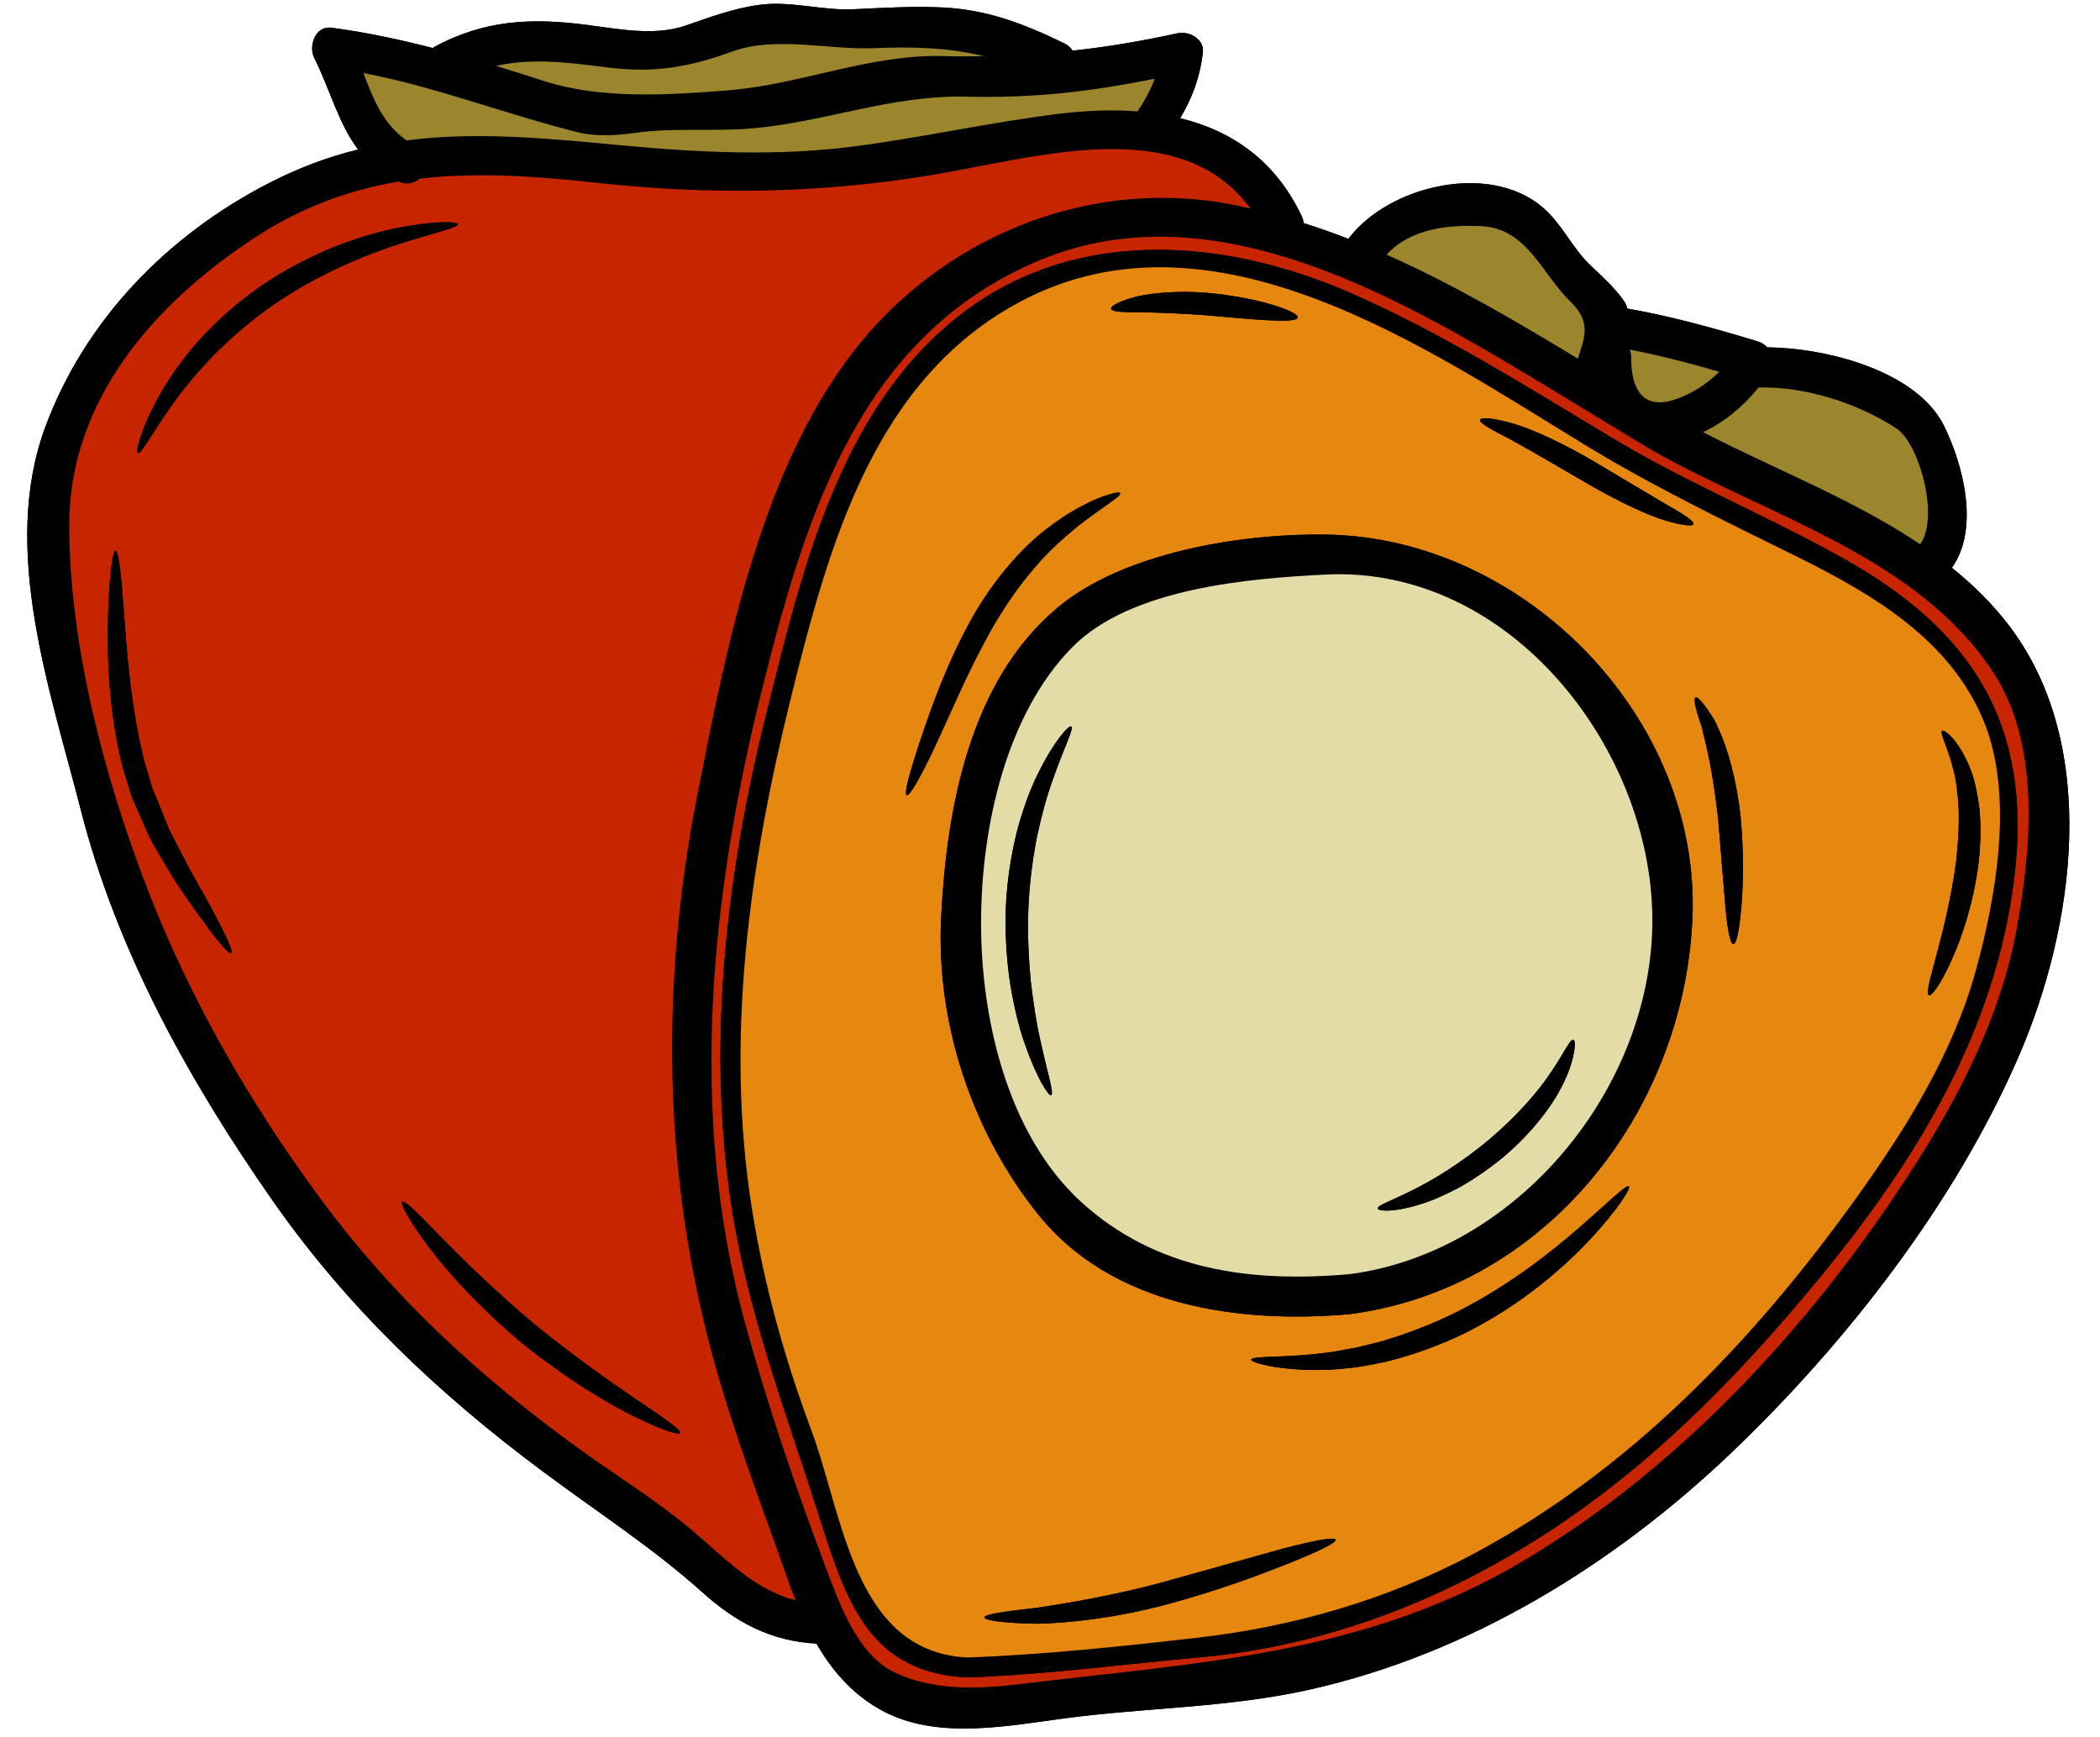 <?xml version="1.0" encoding="UTF-8"?><svg xmlns="http://www.w3.org/2000/svg" xmlns:xlink="http://www.w3.org/1999/xlink" height="102.1" preserveAspectRatio="xMidYMid meet" version="1.0" viewBox="2.4 13.1 123.4 102.1" width="123.4" zoomAndPan="magnify"><g><g id="change1_1"><path d="M 5.059 38.199 C 2.41 45.375 5.355 53.672 7.141 60.668 C 9.273 69.023 13.52 76.629 18.422 83.66 C 22.812 89.934 28.148 94.996 34.277 99.555 C 37.418 101.906 40.707 104.016 43.637 106.641 C 45.66 108.465 47.703 109.539 50.375 109.688 C 51.379 111.418 52.695 112.898 54.613 113.816 C 57.719 115.281 61.637 114.527 64.879 114.09 C 69.723 113.441 74.531 113.465 79.328 112.398 C 88.707 110.305 97.223 105.062 104.117 98.492 C 110.902 92.02 117.312 83.77 121.043 75.133 C 124.309 67.566 125.789 57.043 120.57 50.016 C 119.566 48.668 118.387 47.5 117.094 46.465 C 118.73 44.176 117.773 40.449 116.641 38.137 C 115.047 34.902 109.742 33.543 106.242 33.512 C 106.102 33.355 105.922 33.238 105.707 33.168 C 103.18 32.402 100.633 31.688 98.023 31.234 C 97.988 31.094 97.945 30.961 97.863 30.84 C 97.285 29.996 96.547 29.359 95.812 28.648 C 94.77 27.637 94.199 26.289 93.086 25.316 C 89.938 22.574 83.973 24.016 81.633 27.137 C 80.77 26.797 79.891 26.492 79.008 26.211 C 78.988 26.078 78.961 25.945 78.898 25.812 C 77.328 22.504 74.762 20.781 71.75 20.047 C 72.449 18.855 72.902 17.695 73.082 16.184 C 73.176 15.383 72.262 14.906 71.594 15.055 C 69.457 15.523 67.441 15.859 65.426 16.078 C 65.328 15.914 65.176 15.766 64.957 15.656 C 62.574 14.504 60.469 13.676 57.805 13.539 C 56.047 13.453 54.262 13.566 52.508 13.645 C 50.68 13.723 48.824 13.133 47.008 13.387 C 45.473 13.598 44.117 14.113 42.656 14.613 C 40.824 15.234 38.719 14.797 36.859 14.559 C 33.578 14.137 30.867 14.277 27.922 15.852 C 27.891 15.879 27.855 15.898 27.828 15.922 C 25.875 15.422 23.902 14.996 21.879 14.73 C 20.922 14.605 20.516 15.805 20.867 16.504 C 21.816 18.414 22.285 20.359 23.445 21.887 C 21.715 22.309 19.992 22.941 18.219 23.852 C 12.258 26.914 7.395 31.891 5.059 38.199" fill="inherit"/></g><g id="change1_2"><path d="M 57.828 16.395 C 58.645 16.418 59.434 16.418 60.219 16.402 C 58.195 15.914 56.172 15.828 53.832 15.93 C 51.137 16.051 47.984 15.195 45.426 16.129 C 42.863 17.059 40.816 17.41 38.074 17.059 C 35.766 16.77 33.664 16.496 31.547 16.973 C 32.496 17.262 33.438 17.562 34.387 17.867 C 37.715 18.941 41.719 18.688 45.219 18.406 C 49.531 18.047 53.465 16.289 57.828 16.395 Z M 69.242 19.645 C 69.652 19.051 69.996 18.406 70.254 17.727 C 66.539 18.469 63.203 18.879 59.223 18.781 C 54.738 18.672 50.84 20.297 46.469 20.656 C 44.211 20.836 41.977 20.594 39.734 20.906 C 38.598 21.062 37.418 21.148 36.297 20.859 C 32.059 19.793 28.031 18.211 23.754 17.391 C 24.332 18.926 24.926 20.414 26.297 21.352 C 30.328 20.828 34.395 21.211 38.875 21.637 C 43.434 22.066 48.031 22.293 52.594 21.703 C 56.699 21.172 60.742 20.246 64.848 19.762 C 66.336 19.59 67.816 19.535 69.242 19.645 Z M 74.969 25.152 C 75.285 25.215 75.582 25.293 75.887 25.363 C 71.695 19.652 63.148 22.41 57.027 23.406 C 50.492 24.473 44.133 24.566 37.551 23.852 C 33.883 23.445 30.418 23.211 27.074 23.594 C 26.746 23.867 26.289 23.984 25.805 23.773 C 22.938 24.262 20.148 25.246 17.375 27.066 C 11.543 30.871 6.461 36.578 6.469 43.957 C 6.469 50.969 8.535 58.805 11.066 65.348 C 13.59 71.867 17.117 77.977 21.27 83.594 C 25.555 89.395 30.648 94.07 36.484 98.277 C 38.605 99.816 40.895 101.219 42.902 102.895 C 44.961 104.609 46.656 106.508 49.148 107.141 C 48.973 106.719 48.816 106.277 48.66 105.84 C 47.148 101.547 45.465 97.168 44.273 92.777 C 41.344 82.004 41.219 70.84 43.363 59.895 C 45.09 51.109 47.148 40.25 53.055 33.129 C 58.352 26.742 66.77 23.508 74.969 25.152 Z M 95.121 34.18 C 95.461 33.012 95.984 32.086 94.676 30.816 C 93.016 29.211 92.129 26.516 89.457 26.391 C 87.469 26.297 85.266 26.539 83.879 28.066 C 87.766 29.793 91.465 31.961 95.121 34.18 Z M 100.766 36.594 C 101.773 36.273 102.684 35.691 103.422 34.949 C 101.688 34.438 99.934 33.992 98.164 33.641 C 98.219 33.781 98.25 33.93 98.25 34.109 C 98.242 35.824 98.844 37.211 100.766 36.594 Z M 115.234 45.086 C 116.379 43.496 115.188 39.148 113.816 38.262 C 111.539 36.781 108.469 35.801 105.73 35.871 C 104.879 36.945 103.734 37.91 102.473 38.496 C 106.625 40.645 111.297 42.438 115.234 45.086 Z M 120.914 67.629 C 121.77 62.926 122.305 56.863 119.547 52.641 C 115.07 45.797 106.383 43.465 99.613 39.633 C 97.695 38.496 95.789 37.32 93.887 36.168 C 85.195 30.91 73.93 24.039 63.5 28.391 C 53 32.762 49.766 43.27 47.211 53.477 C 44.164 65.637 42.816 78.48 46.152 90.742 C 47.469 95.582 49.148 100.52 50.926 105.223 C 51.707 107.281 52.773 110.344 54.961 111.379 C 57.285 112.484 59.895 112.359 62.395 112.062 C 72.824 110.793 82.602 110.367 91.926 104.82 C 101.133 99.344 108.785 91.031 114.602 82.074 C 117.469 77.656 119.969 72.863 120.914 67.629 Z M 120.57 50.016 C 125.789 57.043 124.309 67.566 121.043 75.133 C 117.312 83.77 110.902 92.02 104.117 98.492 C 97.223 105.062 88.707 110.305 79.328 112.398 C 74.531 113.465 69.723 113.441 64.879 114.09 C 61.637 114.527 57.719 115.281 54.613 113.816 C 52.695 112.898 51.379 111.418 50.375 109.688 C 47.703 109.539 45.66 108.465 43.637 106.641 C 40.707 104.016 37.418 101.906 34.273 99.555 C 28.148 94.996 22.812 89.934 18.422 83.66 C 13.52 76.629 9.273 69.023 7.141 60.668 C 5.355 53.672 2.41 45.375 5.059 38.199 C 7.395 31.891 12.258 26.914 18.219 23.852 C 19.992 22.945 21.715 22.309 23.445 21.887 C 22.285 20.359 21.816 18.414 20.867 16.504 C 20.516 15.805 20.922 14.605 21.879 14.73 C 23.902 14.996 25.875 15.422 27.828 15.922 C 27.855 15.898 27.891 15.879 27.922 15.852 C 30.867 14.277 33.578 14.137 36.859 14.559 C 38.719 14.797 40.824 15.234 42.656 14.613 C 44.117 14.113 45.473 13.598 47.008 13.387 C 48.824 13.133 50.68 13.723 52.508 13.645 C 54.262 13.566 56.047 13.453 57.805 13.539 C 60.469 13.676 62.574 14.504 64.957 15.656 C 65.176 15.766 65.328 15.914 65.426 16.078 C 67.441 15.859 69.457 15.523 71.594 15.055 C 72.262 14.906 73.176 15.383 73.082 16.184 C 72.902 17.695 72.449 18.855 71.75 20.047 C 74.762 20.781 77.328 22.504 78.898 25.812 C 78.961 25.945 78.988 26.078 79.008 26.211 C 79.891 26.492 80.77 26.797 81.633 27.137 C 83.973 24.016 89.938 22.574 93.086 25.316 C 94.199 26.289 94.77 27.637 95.812 28.648 C 96.547 29.359 97.285 29.996 97.863 30.84 C 97.945 30.961 97.988 31.094 98.023 31.234 C 100.633 31.688 103.18 32.402 105.707 33.168 C 105.922 33.238 106.102 33.355 106.242 33.512 C 109.742 33.543 115.047 34.898 116.641 38.137 C 117.773 40.449 118.73 44.176 117.094 46.465 C 118.387 47.5 119.566 48.668 120.57 50.016" fill="inherit"/></g><g id="change2_1"><path d="M 120.773 64.594 C 121.848 55.609 118.238 50.086 110.582 45.84 C 106.188 43.395 101.547 41.48 97.23 38.895 C 92.199 35.879 87.273 32.754 81.906 30.379 C 74.242 26.996 65.207 26.328 58.391 31.953 C 51.598 37.547 49.453 46.934 47.422 55.082 C 45.137 64.25 43.969 73.988 45.297 83.398 C 46.238 90.043 48.59 96.07 50.602 102.422 C 52.172 107.367 53.574 111.402 59.246 111.676 C 63.797 111.52 68.406 110.895 72.949 110.492 C 77.414 110.102 81.914 108.879 86.02 107.102 C 95.711 102.879 102.824 96.117 109.445 88.039 C 115.094 81.145 119.695 73.582 120.773 64.594 Z M 119.547 52.641 C 122.305 56.863 121.77 62.926 120.914 67.629 C 119.969 72.863 117.469 77.656 114.602 82.074 C 108.785 91.031 101.133 99.344 91.926 104.82 C 82.602 110.367 72.824 110.793 62.395 112.062 C 59.895 112.359 57.285 112.484 54.961 111.379 C 52.773 110.344 51.707 107.281 50.926 105.223 C 49.148 100.52 47.469 95.582 46.152 90.742 C 42.816 78.48 44.164 65.637 47.211 53.477 C 49.766 43.27 53 32.762 63.5 28.391 C 73.93 24.039 85.195 30.91 93.887 36.168 C 95.789 37.32 97.695 38.496 99.613 39.633 C 106.383 43.465 115.07 45.797 119.547 52.641" fill="#c72400"/></g><g id="change1_3"><path d="M 118.496 70.16 C 119.695 65.816 120.754 59.863 118.98 55.508 C 117.016 50.688 112.438 48.016 107.98 45.805 C 103.766 43.723 99.574 41.711 95.555 39.258 C 86.152 33.52 73.656 24.863 62.402 30.801 C 53.746 35.379 51.105 45.148 48.895 54.02 C 46.461 63.82 44.969 74.121 46.594 84.191 C 47.305 88.641 48.496 92.91 50.07 97.137 C 51.945 102.156 52.57 110.18 59.246 110.504 C 63.719 110.344 68.484 109.836 72.949 109.32 C 78.449 108.676 83.863 107.109 88.777 104.523 C 98.117 99.594 105.434 91.941 111.539 83.414 C 114.438 79.363 117.156 75 118.496 70.16 Z M 110.582 45.84 C 118.238 50.086 121.848 55.609 120.773 64.594 C 119.695 73.582 115.094 81.145 109.445 88.039 C 102.824 96.117 95.711 102.879 86.02 107.102 C 81.914 108.879 77.414 110.102 72.949 110.492 C 68.406 110.895 63.797 111.52 59.246 111.676 C 53.574 111.402 52.172 107.367 50.602 102.422 C 48.59 96.07 46.238 90.043 45.297 83.398 C 43.969 73.988 45.137 64.25 47.422 55.082 C 49.453 46.934 51.598 37.547 58.391 31.953 C 65.207 26.328 74.242 26.996 81.906 30.379 C 87.273 32.754 92.199 35.879 97.23 38.895 C 101.547 41.48 106.188 43.395 110.582 45.84" fill="inherit"/></g><g id="change3_1"><path d="M 65.648 44.09 C 67.199 42.867 68.301 42.273 68.219 42.078 C 68.176 41.992 67.863 42.055 67.316 42.242 C 66.762 42.422 66 42.789 65.105 43.332 C 64.234 43.895 63.219 44.641 62.277 45.656 C 61.324 46.668 60.398 47.891 59.605 49.262 C 58.039 52.027 57.121 54.707 56.473 56.617 C 55.836 58.547 55.508 59.762 55.68 59.832 C 55.844 59.902 56.48 58.812 57.344 56.965 C 58.211 55.141 59.262 52.543 60.75 49.93 C 61.512 48.621 62.332 47.461 63.18 46.48 C 64.012 45.484 64.895 44.727 65.648 44.09 Z M 78.66 31.758 C 78.73 31.422 76.363 30.574 73.246 30.301 C 71.688 30.184 70.254 30.293 69.219 30.52 C 68.23 30.77 67.668 31.07 67.691 31.234 C 67.715 31.43 68.367 31.453 69.359 31.445 C 70.316 31.469 71.656 31.508 73.145 31.617 C 76.113 31.875 78.59 32.133 78.66 31.758 Z M 78.074 104.992 C 79.859 104.281 80.934 103.758 80.879 103.582 C 80.824 103.41 79.641 103.621 77.777 104.109 C 75.934 104.625 73.387 105.34 70.582 106.121 C 67.77 106.867 65.199 107.305 63.336 107.582 C 61.449 107.797 60.25 107.957 60.25 108.152 C 60.258 108.324 61.441 108.496 63.375 108.52 C 65.344 108.473 68.043 108.16 70.91 107.398 C 73.781 106.633 76.285 105.707 78.074 104.992 Z M 95.891 85.875 C 97.48 84.16 98.242 82.922 98.117 82.82 C 97.969 82.688 96.957 83.707 95.238 85.211 C 93.523 86.699 91.055 88.664 87.984 90.211 C 86.449 90.969 84.922 91.539 83.496 91.949 C 82.773 92.129 82.094 92.316 81.441 92.41 C 80.793 92.551 80.18 92.613 79.625 92.676 C 77.406 92.895 75.926 92.785 75.918 93.008 C 75.918 93.148 77.273 93.594 79.672 93.609 C 80.262 93.602 80.91 93.594 81.598 93.5 C 82.297 93.445 83.027 93.289 83.793 93.133 C 85.32 92.762 86.961 92.191 88.582 91.391 C 91.816 89.762 94.301 87.586 95.891 85.875 Z M 101.848 67.125 C 102.387 55.301 91.98 44.695 80.344 44.516 C 75.41 44.434 68.43 45.547 64.543 48.809 C 59.371 53.141 58.023 60.613 57.703 67.016 C 57.391 73.246 59.543 79.672 63.43 84.496 C 67.777 89.887 75.254 90.898 81.703 90.328 C 93.219 88.828 101.328 78.465 101.848 67.125 Z M 101.906 43.902 C 101.973 43.723 101.297 43.301 100.215 42.688 C 99.137 42.047 97.645 41.16 96 40.18 C 94.332 39.211 92.719 38.434 91.457 38.035 C 90.227 37.664 89.426 37.602 89.371 37.77 C 89.301 37.949 90.016 38.332 91.129 38.91 C 92.199 39.492 93.68 40.352 95.344 41.324 C 97.004 42.305 98.602 43.102 99.816 43.543 C 101.047 43.957 101.855 44.066 101.906 43.902 Z M 104.723 66.414 C 104.84 65.066 104.871 63.184 104.684 61.109 C 104.453 59.031 103.969 57.176 103.355 55.875 C 103.23 55.547 103.066 55.293 102.918 55.066 C 102.77 54.84 102.637 54.652 102.52 54.504 C 102.285 54.199 102.121 54.051 102.031 54.09 C 101.953 54.129 101.965 54.355 102.059 54.723 C 102.105 54.91 102.168 55.141 102.254 55.391 C 102.34 55.648 102.449 55.938 102.496 56.25 C 102.824 57.473 103.145 59.254 103.363 61.242 C 103.531 63.266 103.68 65.09 103.789 66.414 C 103.914 67.754 104.07 68.582 104.258 68.582 C 104.438 68.582 104.609 67.754 104.723 66.414 Z M 118.652 63.906 C 118.793 62.754 118.809 61.641 118.715 60.633 C 118.582 59.621 118.395 58.711 118.059 57.996 C 117.414 56.52 116.652 55.969 116.527 56.047 C 116.348 56.148 116.863 56.988 117.172 58.297 C 117.367 58.961 117.445 59.801 117.5 60.719 C 117.523 61.641 117.469 62.66 117.344 63.742 C 116.77 68.059 115.379 71.426 115.746 71.586 C 115.91 71.664 116.457 70.902 117.07 69.539 C 117.688 68.176 118.355 66.203 118.652 63.906 Z M 118.98 55.508 C 120.754 59.863 119.695 65.816 118.496 70.16 C 117.156 75 114.438 79.363 111.539 83.414 C 105.434 91.941 98.117 99.594 88.777 104.523 C 83.863 107.109 78.449 108.676 72.949 109.32 C 68.484 109.836 63.719 110.344 59.246 110.504 C 52.57 110.18 51.945 102.156 50.07 97.137 C 48.496 92.91 47.305 88.641 46.594 84.191 C 44.969 74.121 46.461 63.82 48.895 54.02 C 51.105 45.148 53.746 35.379 62.402 30.801 C 73.656 24.863 86.152 33.52 95.555 39.258 C 99.574 41.711 103.766 43.723 107.98 45.805 C 112.438 48.016 117.016 50.688 118.98 55.508" fill="#e6870f"/></g><g id="change1_4"><path d="M 118.715 60.633 C 118.809 61.641 118.793 62.754 118.652 63.906 C 118.355 66.203 117.688 68.176 117.07 69.539 C 116.457 70.902 115.91 71.664 115.746 71.586 C 115.379 71.426 116.77 68.059 117.344 63.742 C 117.469 62.66 117.523 61.641 117.5 60.719 C 117.445 59.801 117.367 58.961 117.172 58.297 C 116.863 56.988 116.348 56.148 116.527 56.047 C 116.652 55.969 117.414 56.52 118.059 57.996 C 118.395 58.711 118.582 59.621 118.715 60.633" fill="inherit"/></g><g id="change4_1"><path d="M 113.816 38.262 C 115.188 39.148 116.379 43.496 115.234 45.086 C 111.297 42.438 106.625 40.645 102.473 38.496 C 103.734 37.91 104.879 36.945 105.73 35.871 C 108.469 35.801 111.539 36.781 113.816 38.262" fill="#9b862d"/></g><g id="change1_5"><path d="M 104.684 61.109 C 104.871 63.184 104.84 65.066 104.723 66.414 C 104.609 67.754 104.438 68.582 104.258 68.582 C 104.07 68.582 103.914 67.754 103.789 66.414 C 103.68 65.09 103.531 63.266 103.363 61.242 C 103.145 59.254 102.824 57.473 102.496 56.25 C 102.449 55.938 102.34 55.648 102.254 55.391 C 102.168 55.141 102.105 54.91 102.059 54.723 C 101.965 54.355 101.953 54.129 102.031 54.09 C 102.121 54.051 102.285 54.199 102.52 54.504 C 102.637 54.652 102.77 54.84 102.918 55.066 C 103.066 55.293 103.23 55.547 103.355 55.875 C 103.969 57.176 104.453 59.031 104.684 61.109" fill="inherit"/></g><g id="change1_6"><path d="M 100.215 42.688 C 101.297 43.301 101.973 43.723 101.906 43.902 C 101.855 44.066 101.047 43.957 99.816 43.543 C 98.602 43.102 97.004 42.305 95.344 41.324 C 93.68 40.352 92.199 39.492 91.129 38.91 C 90.016 38.332 89.301 37.949 89.371 37.77 C 89.426 37.602 90.227 37.664 91.457 38.035 C 92.719 38.434 94.332 39.211 96 40.18 C 97.645 41.16 99.137 42.047 100.215 42.688" fill="inherit"/></g><g id="change1_7"><path d="M 81.703 87.977 C 91.535 86.699 99.527 77.016 99.496 67.125 C 99.457 57.09 91.137 46.355 80.344 46.863 C 75.77 47.086 68.844 47.664 65.426 51.117 C 61.527 55.059 60.105 61.625 60.051 67.016 C 59.988 72.734 61.527 79.719 65.945 83.746 C 70.371 87.773 75.941 88.484 81.703 87.977 Z M 80.344 44.516 C 91.98 44.695 102.387 55.301 101.848 67.125 C 101.328 78.465 93.219 88.828 81.703 90.328 C 75.254 90.898 67.777 89.887 63.43 84.496 C 59.543 79.672 57.391 73.246 57.703 67.016 C 58.023 60.613 59.371 53.141 64.543 48.809 C 68.43 45.547 75.41 44.434 80.344 44.516" fill="inherit"/></g><g id="change4_2"><path d="M 103.422 34.949 C 102.684 35.691 101.773 36.273 100.766 36.594 C 98.844 37.211 98.242 35.824 98.25 34.109 C 98.25 33.93 98.219 33.781 98.164 33.641 C 99.934 33.992 101.688 34.438 103.422 34.949" fill="#9b862d"/></g><g id="change5_1"><path d="M 64.27 58.898 C 64.918 57.043 65.531 55.883 65.344 55.789 C 65.207 55.711 64.34 56.637 63.406 58.539 C 62.934 59.473 62.504 60.648 62.152 61.984 C 61.816 63.336 61.574 64.84 61.504 66.438 C 61.449 68.035 61.555 69.555 61.762 70.926 C 61.988 72.281 62.277 73.496 62.633 74.477 C 63.312 76.441 64.02 77.531 64.164 77.461 C 64.355 77.383 63.957 76.184 63.531 74.227 C 63.305 73.246 63.125 72.07 62.969 70.762 C 62.844 69.453 62.773 68.012 62.828 66.492 C 62.891 64.98 63.086 63.555 63.336 62.262 C 63.609 60.977 63.93 59.84 64.27 58.898 Z M 94.363 76.559 C 94.988 75.188 95.016 74.227 94.855 74.203 C 94.66 74.148 94.324 74.961 93.547 76.098 C 92.789 77.25 91.527 78.691 89.914 80.062 C 88.289 81.418 86.652 82.43 85.406 83.039 C 84.203 83.652 83.316 83.934 83.363 84.121 C 83.402 84.285 84.301 84.348 85.754 83.902 C 86.473 83.699 87.281 83.336 88.148 82.883 C 89.004 82.398 89.898 81.793 90.766 81.074 C 92.488 79.609 93.754 77.93 94.363 76.559 Z M 99.496 67.125 C 99.527 77.016 91.535 86.699 81.703 87.977 C 75.941 88.484 70.371 87.773 65.945 83.746 C 61.527 79.719 59.988 72.734 60.051 67.016 C 60.105 61.625 61.527 55.059 65.426 51.117 C 68.844 47.664 75.77 47.086 80.344 46.863 C 91.137 46.355 99.457 57.09 99.496 67.125" fill="#e3dca6"/></g><g id="change1_8"><path d="M 98.117 82.82 C 98.242 82.922 97.48 84.16 95.891 85.875 C 94.301 87.586 91.816 89.762 88.582 91.391 C 86.961 92.191 85.32 92.762 83.793 93.133 C 83.027 93.289 82.297 93.445 81.598 93.5 C 80.91 93.594 80.262 93.602 79.672 93.609 C 77.273 93.594 75.918 93.148 75.918 93.008 C 75.926 92.785 77.406 92.895 79.625 92.676 C 80.18 92.613 80.793 92.551 81.441 92.41 C 82.094 92.316 82.773 92.129 83.496 91.949 C 84.922 91.539 86.449 90.969 87.984 90.211 C 91.055 88.664 93.523 86.699 95.238 85.211 C 96.957 83.707 97.969 82.688 98.117 82.82" fill="inherit"/></g><g id="change4_3"><path d="M 94.676 30.816 C 95.984 32.086 95.461 33.012 95.121 34.18 C 91.465 31.961 87.766 29.793 83.879 28.066 C 85.266 26.539 87.469 26.297 89.457 26.391 C 92.129 26.516 93.016 29.211 94.676 30.816" fill="#9b862d"/></g><g id="change1_9"><path d="M 94.855 74.203 C 95.016 74.227 94.988 75.188 94.363 76.559 C 93.754 77.93 92.488 79.609 90.766 81.074 C 89.898 81.793 89.004 82.398 88.148 82.883 C 87.281 83.336 86.473 83.699 85.754 83.902 C 84.301 84.348 83.402 84.285 83.363 84.121 C 83.316 83.934 84.203 83.652 85.406 83.039 C 86.652 82.43 88.289 81.418 89.914 80.062 C 91.527 78.691 92.789 77.25 93.547 76.098 C 94.324 74.961 94.66 74.148 94.855 74.203" fill="inherit"/></g><g id="change1_10"><path d="M 80.879 103.582 C 80.934 103.758 79.859 104.281 78.074 104.992 C 76.285 105.707 73.781 106.633 70.91 107.398 C 68.043 108.16 65.344 108.473 63.375 108.52 C 61.441 108.496 60.258 108.324 60.25 108.152 C 60.25 107.957 61.449 107.797 63.336 107.582 C 65.199 107.305 67.77 106.867 70.582 106.121 C 73.387 105.34 75.934 104.625 77.777 104.109 C 79.641 103.621 80.824 103.41 80.879 103.582" fill="inherit"/></g><g id="change1_11"><path d="M 73.246 30.301 C 76.363 30.574 78.73 31.422 78.66 31.758 C 78.59 32.133 76.113 31.875 73.145 31.617 C 71.656 31.508 70.316 31.469 69.359 31.445 C 68.367 31.453 67.715 31.43 67.691 31.234 C 67.668 31.07 68.23 30.77 69.219 30.52 C 70.254 30.293 71.688 30.184 73.246 30.301" fill="inherit"/></g><g id="change2_2"><path d="M 15.98 69.109 C 16.137 69.008 15.52 67.73 14.422 65.738 C 14.141 65.246 13.832 64.707 13.512 64.117 C 13.207 63.539 12.887 62.91 12.547 62.254 C 12.195 61.602 11.969 60.867 11.648 60.145 C 11.57 59.957 11.488 59.777 11.418 59.59 C 11.348 59.449 11.293 59.207 11.23 59.016 C 11.113 58.609 10.988 58.203 10.863 57.785 C 10.074 54.551 9.852 51.395 9.688 49.145 C 9.523 46.879 9.375 45.469 9.188 45.469 C 9.016 45.469 8.832 46.871 8.75 49.168 C 8.695 51.465 8.727 54.637 9.602 58.172 C 9.727 58.586 9.852 58.992 9.977 59.402 C 10.047 59.613 10.082 59.785 10.18 60.02 C 10.27 60.223 10.355 60.41 10.441 60.605 C 10.793 61.375 11.074 62.152 11.461 62.809 C 11.852 63.469 12.219 64.094 12.57 64.68 C 12.93 65.254 13.293 65.754 13.621 66.234 C 14.93 68.105 15.824 69.203 15.98 69.109 Z M 25.938 27.41 C 27.992 26.754 29.324 26.477 29.301 26.273 C 29.285 26.117 27.898 26.062 25.703 26.508 C 24.605 26.727 23.32 27.098 21.941 27.645 C 20.57 28.219 19.105 28.961 17.688 29.941 C 16.277 30.926 15.062 32.039 14.059 33.137 C 13.074 34.258 12.305 35.363 11.766 36.344 C 10.652 38.332 10.363 39.656 10.496 39.727 C 10.684 39.82 11.316 38.574 12.547 36.844 C 13.168 35.973 13.973 34.984 14.953 33.977 C 15.949 32.973 17.117 31.953 18.441 31.023 C 21.129 29.18 23.895 28.066 25.938 27.41 Z M 42.359 97.316 C 42.449 97.145 41.453 96.453 39.852 95.387 C 38.262 94.305 36.102 92.785 33.836 90.945 C 31.602 89.074 29.715 87.223 28.375 85.867 C 27.035 84.473 26.18 83.602 26.031 83.73 C 25.906 83.84 26.484 84.898 27.656 86.465 C 28.852 88.031 30.695 90.035 32.996 91.965 C 35.324 93.859 37.637 95.301 39.375 96.195 C 41.133 97.074 42.281 97.465 42.359 97.316 Z M 75.887 25.363 C 75.582 25.293 75.285 25.215 74.969 25.152 C 66.77 23.508 58.352 26.742 53.055 33.129 C 47.148 40.25 45.09 51.109 43.363 59.895 C 41.219 70.84 41.344 82.004 44.273 92.777 C 45.465 97.168 47.148 101.547 48.66 105.84 C 48.816 106.277 48.973 106.719 49.148 107.141 C 46.656 106.508 44.961 104.609 42.902 102.895 C 40.895 101.219 38.605 99.816 36.484 98.277 C 30.648 94.07 25.555 89.395 21.27 83.594 C 17.117 77.977 13.59 71.867 11.066 65.348 C 8.535 58.805 6.469 50.969 6.469 43.957 C 6.461 36.578 11.543 30.871 17.375 27.066 C 20.148 25.246 22.938 24.262 25.805 23.773 C 26.289 23.984 26.746 23.867 27.074 23.594 C 30.418 23.211 33.883 23.445 37.551 23.852 C 44.133 24.566 50.492 24.473 57.027 23.406 C 63.148 22.41 71.695 19.652 75.887 25.363" fill="#c72400"/></g><g id="change4_4"><path d="M 70.254 17.727 C 69.996 18.406 69.652 19.051 69.242 19.645 C 67.816 19.535 66.336 19.59 64.848 19.762 C 60.742 20.246 56.699 21.172 52.594 21.703 C 48.031 22.293 43.434 22.066 38.875 21.637 C 34.395 21.211 30.328 20.828 26.297 21.352 C 24.926 20.414 24.332 18.926 23.754 17.391 C 28.031 18.211 32.059 19.793 36.297 20.859 C 37.418 21.148 38.598 21.062 39.734 20.906 C 41.977 20.594 44.211 20.836 46.469 20.656 C 50.84 20.297 54.738 18.672 59.223 18.781 C 63.203 18.879 66.539 18.469 70.254 17.727" fill="#9b862d"/></g><g id="change1_12"><path d="M 68.219 42.078 C 68.301 42.273 67.199 42.867 65.648 44.09 C 64.895 44.727 64.012 45.484 63.18 46.48 C 62.332 47.461 61.512 48.621 60.75 49.93 C 59.262 52.543 58.211 55.141 57.344 56.965 C 56.48 58.812 55.844 59.902 55.68 59.832 C 55.508 59.762 55.836 58.547 56.473 56.617 C 57.121 54.707 58.039 52.027 59.605 49.262 C 60.398 47.891 61.324 46.668 62.277 45.656 C 63.219 44.641 64.234 43.895 65.105 43.332 C 66 42.789 66.762 42.422 67.316 42.242 C 67.863 42.055 68.176 41.992 68.219 42.078" fill="inherit"/></g><g id="change1_13"><path d="M 65.344 55.789 C 65.531 55.883 64.918 57.043 64.27 58.898 C 63.93 59.84 63.609 60.977 63.336 62.262 C 63.086 63.555 62.891 64.98 62.828 66.492 C 62.773 68.012 62.844 69.453 62.969 70.762 C 63.125 72.07 63.305 73.246 63.531 74.227 C 63.957 76.184 64.355 77.383 64.164 77.461 C 64.02 77.531 63.312 76.441 62.633 74.477 C 62.277 73.496 61.988 72.281 61.762 70.926 C 61.555 69.555 61.449 68.035 61.504 66.438 C 61.574 64.84 61.816 63.336 62.152 61.984 C 62.504 60.648 62.934 59.473 63.406 58.539 C 64.34 56.637 65.207 55.711 65.344 55.789" fill="inherit"/></g><g id="change4_5"><path d="M 60.219 16.402 C 59.434 16.418 58.645 16.418 57.828 16.395 C 53.465 16.289 49.531 18.047 45.219 18.406 C 41.719 18.688 37.715 18.941 34.387 17.867 C 33.438 17.562 32.496 17.262 31.547 16.973 C 33.664 16.496 35.766 16.77 38.074 17.059 C 40.816 17.41 42.863 17.059 45.426 16.129 C 47.984 15.195 51.137 16.051 53.832 15.93 C 56.172 15.828 58.195 15.914 60.219 16.402" fill="#9b862d"/></g><g id="change1_14"><path d="M 39.852 95.387 C 41.453 96.453 42.449 97.145 42.359 97.316 C 42.281 97.465 41.133 97.074 39.375 96.195 C 37.637 95.301 35.324 93.859 32.996 91.965 C 30.695 90.035 28.852 88.031 27.656 86.465 C 26.484 84.898 25.906 83.84 26.031 83.73 C 26.18 83.602 27.035 84.473 28.375 85.867 C 29.715 87.223 31.602 89.074 33.836 90.945 C 36.102 92.785 38.262 94.305 39.852 95.387" fill="inherit"/></g><g id="change1_15"><path d="M 29.301 26.273 C 29.324 26.477 27.992 26.754 25.938 27.41 C 23.895 28.066 21.129 29.18 18.441 31.023 C 17.117 31.953 15.949 32.973 14.953 33.977 C 13.973 34.984 13.168 35.973 12.547 36.844 C 11.316 38.574 10.684 39.82 10.496 39.727 C 10.363 39.656 10.652 38.332 11.766 36.344 C 12.305 35.363 13.074 34.258 14.059 33.137 C 15.062 32.039 16.277 30.926 17.688 29.941 C 19.105 28.961 20.57 28.219 21.941 27.645 C 23.32 27.098 24.605 26.727 25.703 26.508 C 27.898 26.062 29.285 26.117 29.301 26.273" fill="inherit"/></g><g id="change1_16"><path d="M 14.422 65.738 C 15.52 67.73 16.137 69.008 15.98 69.109 C 15.824 69.203 14.93 68.105 13.621 66.234 C 13.293 65.754 12.93 65.254 12.57 64.68 C 12.219 64.094 11.852 63.469 11.461 62.809 C 11.074 62.152 10.793 61.375 10.441 60.605 C 10.355 60.41 10.27 60.223 10.18 60.02 C 10.082 59.785 10.047 59.613 9.977 59.402 C 9.852 58.992 9.727 58.586 9.602 58.172 C 8.727 54.637 8.695 51.465 8.75 49.168 C 8.832 46.871 9.016 45.469 9.188 45.469 C 9.375 45.469 9.523 46.879 9.688 49.145 C 9.852 51.395 10.074 54.551 10.863 57.785 C 10.988 58.203 11.113 58.609 11.23 59.016 C 11.293 59.207 11.348 59.449 11.418 59.59 C 11.488 59.777 11.57 59.957 11.648 60.145 C 11.969 60.867 12.195 61.602 12.547 62.254 C 12.887 62.91 13.207 63.539 13.512 64.117 C 13.832 64.707 14.141 65.246 14.422 65.738" fill="inherit"/></g></g></svg>